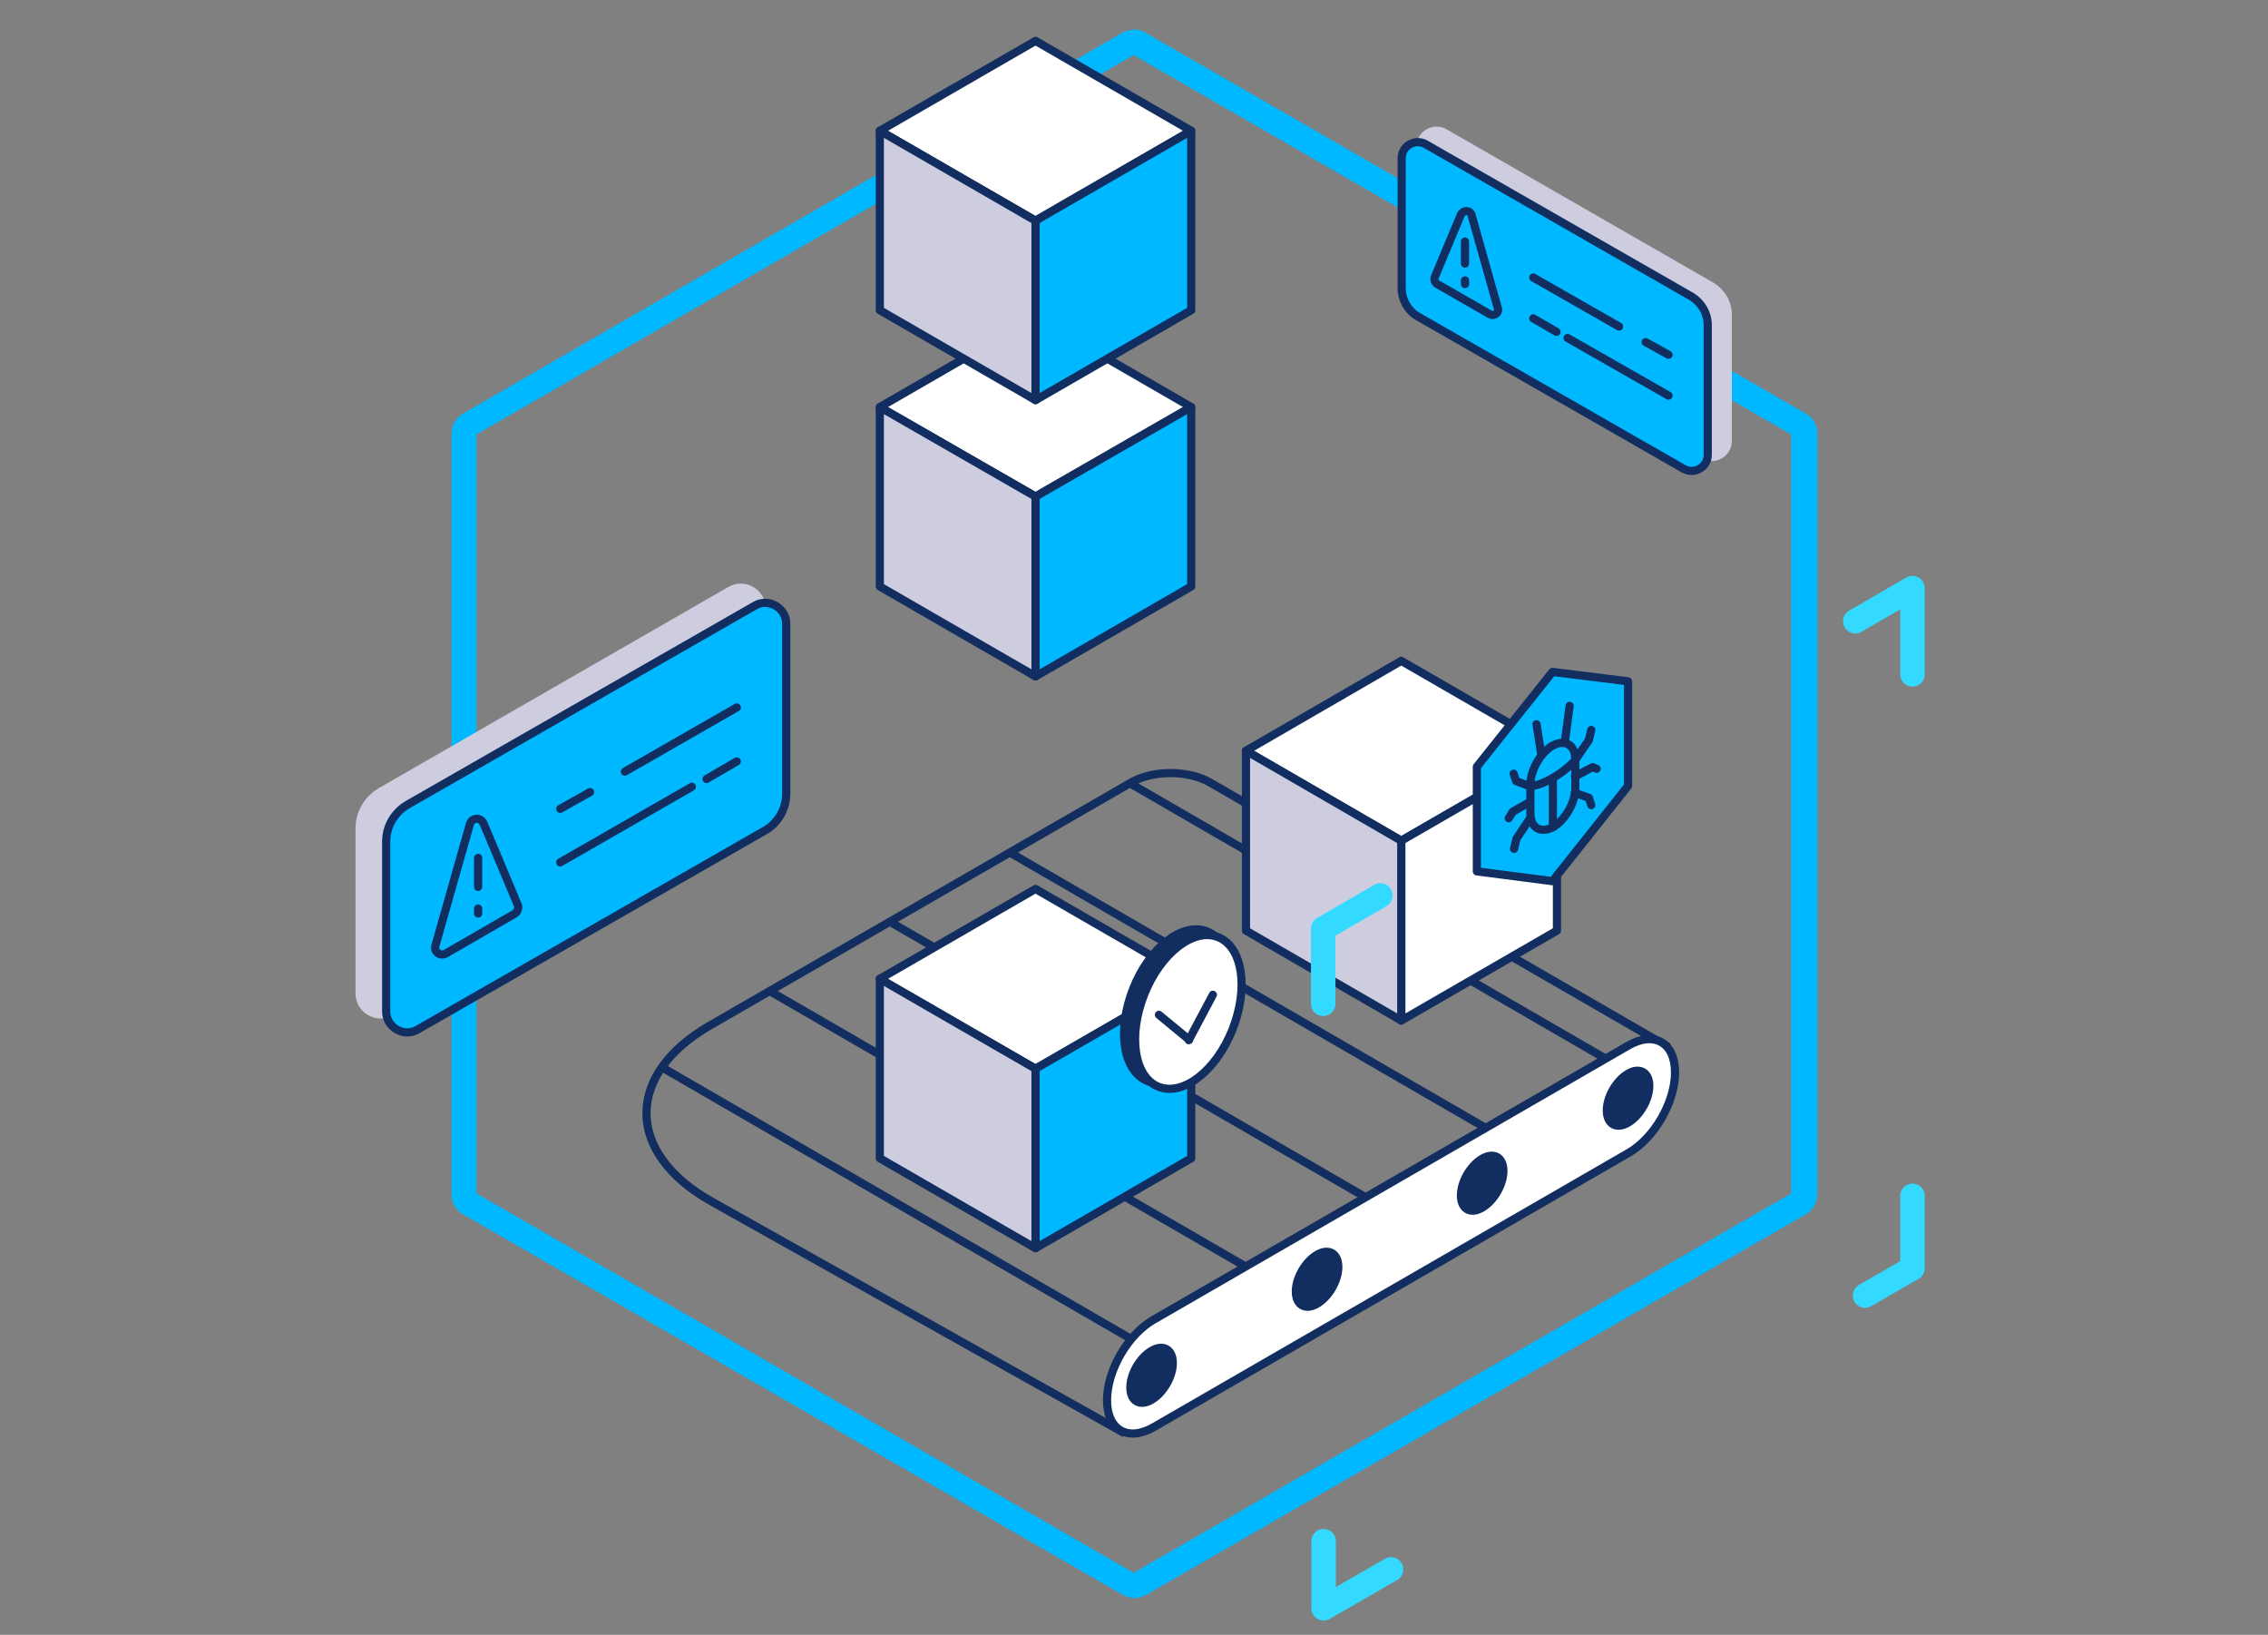 <?xml version="1.0" encoding="UTF-8"?>
<svg id="Layer_1" data-name="Layer 1" xmlns="http://www.w3.org/2000/svg" version="1.1" viewBox="0 0 555 400">
  <rect x="0" y="0" width="555" height="400" fill="#808080" stroke="none"/>
  <defs>
    <style>
      .cls-1 {
        stroke: #cecde0;
      }

      .cls-1, .cls-2, .cls-3, .cls-4, .cls-5, .cls-6, .cls-7, .cls-8, .cls-9, .cls-10, .cls-11 {
        stroke-width: 2px;
      }

      .cls-1, .cls-3, .cls-4, .cls-6, .cls-7, .cls-12, .cls-8, .cls-9, .cls-13, .cls-10 {
        stroke-linejoin: round;
      }

      .cls-1, .cls-3, .cls-7, .cls-9, .cls-13, .cls-10 {
        stroke-linecap: round;
      }

      .cls-1, .cls-8 {
        fill: #cecde0;
      }

      .cls-14 {
        fill: #a77eff;
        stroke-width: 0px;
      }

      .cls-2, .cls-3, .cls-4, .cls-5, .cls-6, .cls-7, .cls-8, .cls-9, .cls-10, .cls-11 {
        stroke: #122d5f;
      }

      .cls-2, .cls-7, .cls-13 {
        fill: none;
      }

      .cls-3, .cls-4, .cls-11 {
        fill: #fff;
      }

      .cls-5, .cls-10 {
        fill: #122d5f;
      }

      .cls-6, .cls-12, .cls-9 {
        fill: #00b8ff;
      }

      .cls-12 {
        stroke: #00b8ff;
      }

      .cls-13 {
        stroke: #33d9ff;
        stroke-width: 6px;
      }
    </style>
  </defs>
  <path class="cls-12" d="M277.4,12.9l161.4,93.1v186.3l-161.4,93.1-161.3-93.1V106L277.4,12.9ZM277.4,7.8c-.9,0-1.8.3-2.6.7L113.6,101.6c-1.6.9-2.6,2.6-2.6,4.4v186.3c0,1.8.9,3.5,2.6,4.4l161.4,93.1c.8.4,1.7.7,2.6.7s1.8-.3,2.6-.7l161.4-93.1c1.6-.9,2.6-2.6,2.6-4.4V106c0-1.8-.9-3.5-2.6-4.4L280,8.4c-.8-.5-1.6-.7-2.6-.7Z"/>
  <path class="cls-2" d="M174,293.9c-10.1-5.7-15.8-13.4-15.8-21.5s5.5-15.6,15.2-21.3l103.5-59.7c5.3-3,13.8-3,19.1,0l110.9,64-121.7,70.5c-7.3,4.2-11.4,10-11.4,16v8l-99.8-56Z"/>
  <path class="cls-11" d="M282.3,322.9l116.2-67.1c6.3-3.6,11.4-.7,11.4,6.6h0c0,7.3-5.1,16.1-11.4,19.7l-116.2,67.1c-6.3,3.6-11.4.7-11.4-6.6h0c0-7.3,5.1-16.1,11.4-19.7Z"/>
  <path class="cls-2" d="M276.6,191.7l116.6,67.5"/>
  <path class="cls-2" d="M247.3,208.7l116.8,67.6"/>
  <path class="cls-2" d="M217.7,225.5l116.4,67.4"/>
  <path class="cls-2" d="M188.2,242.4l116.8,67.6"/>
  <path class="cls-2" d="M161.9,261.1l114.7,66.4"/>
  <path class="cls-5" d="M281.8,330.5c2.9-1.7,5.2-.3,5.2,3s-2.3,7.3-5.2,9-5.2.3-5.2-3,2.3-7.3,5.2-9Z"/>
  <path class="cls-5" d="M322.3,307c2.9-1.7,5.2-.3,5.2,3s-2.3,7.3-5.2,9-5.2.3-5.2-3,2.3-7.3,5.2-9Z"/>
  <path class="cls-5" d="M362.7,283.5c2.9-1.7,5.2-.3,5.2,3s-2.3,7.3-5.2,9-5.2.3-5.2-3,2.3-7.3,5.2-9Z"/>
  <path class="cls-5" d="M398.4,262.7c2.9-1.7,5.2-.3,5.2,3s-2.3,7.3-5.2,9-5.2.3-5.2-3,2.3-7.3,5.2-9Z"/>
  <polygon class="cls-4" points="215.3 239.5 253.4 217.5 291.5 239.5 253.4 261.5 215.3 239.5"/>
  <polygon class="cls-6" points="253.4 261.5 291.5 239.5 291.5 283.4 253.4 305.4 253.4 261.5"/>
  <polygon class="cls-8" points="253.4 261.5 215.3 239.5 215.3 283.4 253.4 305.4 253.4 261.5"/>
  <polygon class="cls-4" points="304.9 183.7 342.9 161.7 381 183.7 342.9 205.7 304.9 183.7"/>
  <polygon class="cls-4" points="342.9 205.7 381 183.7 381 227.7 342.9 249.7 342.9 205.7"/>
  <polygon class="cls-8" points="342.9 205.7 304.9 183.7 304.9 227.7 342.9 249.7 342.9 205.7"/>
  <path class="cls-13" d="M337.8,219.1l-14,8.1v18.4M454,152l14-8.1v21.1M468,292.6v17.7l-11.6,6.7M340.4,384l-16.5,9.5v-16.4"/>
  <polygon class="cls-4" points="215.3 99.6 253.4 77.6 291.5 99.6 253.4 121.5 215.3 99.6"/>
  <polygon class="cls-6" points="253.4 121.5 291.5 99.6 291.5 143.5 253.4 165.5 253.4 121.5"/>
  <polygon class="cls-8" points="253.4 121.5 215.3 99.6 215.3 143.5 253.4 165.5 253.4 121.5"/>
  <polygon class="cls-4" points="215.3 32 253.4 10 291.5 32 253.4 54 215.3 32"/>
  <polygon class="cls-6" points="253.4 54 291.5 32 291.5 75.9 253.4 97.9 253.4 54"/>
  <polygon class="cls-8" points="253.4 54 215.3 32 215.3 75.9 253.4 97.9 253.4 54"/>
  <path class="cls-9" d="M361.4,213.2v-25.6l18.5-23.2,18.5,2.3v25.6l-18.5,23.3-18.5-2.4Z"/>
  <path class="cls-9" d="M380,202.4c3-1.7,5.5-6,5.5-9.6v-6.9c0-3.6-2.4-5.1-5.5-3.5-3,1.7-5.5,6-5.5,9.6v6.9c0,3.6,2.4,5.1,5.5,3.5Z"/>
  <path class="cls-14" d="M385.4,186.1s-2,2.3-5.5,4.3c-3.9,2.2-5.5,1.9-5.5,1.9"/>
  <path class="cls-7" d="M385.4,186.1s-2,2.3-5.5,4.3c-3.9,2.2-5.5,1.9-5.5,1.9"/>
  <path class="cls-7" d="M380,202.4v-12"/>
  <path class="cls-7" d="M384.1,172.7l-1.2,9"/>
  <path class="cls-7" d="M376,177.2l1.2,7.6"/>
  <path class="cls-14" d="M389.4,178.6l-.6,2.5-3.5,5.1"/>
  <path class="cls-7" d="M389.4,178.6l-.6,2.5-3.5,5.1"/>
  <path class="cls-14" d="M389.4,197l-.6-1.8-3.4-1.2"/>
  <path class="cls-7" d="M389.4,197l-.6-1.8-3.4-1.2"/>
  <path class="cls-14" d="M385.4,190l4.3-2.3,1,.4"/>
  <path class="cls-7" d="M385.4,190l4.3-2.3,1,.4"/>
  <path class="cls-14" d="M370.4,189.3l.6,1.8,3.4,1.3"/>
  <path class="cls-7" d="M370.4,189.3l.6,1.8,3.4,1.3"/>
  <path class="cls-14" d="M370.5,207.7l.6-2.5,3.4-5.1"/>
  <path class="cls-7" d="M370.5,207.7l.6-2.5,3.4-5.1"/>
  <path class="cls-14" d="M374.4,196.2l-4.2,2.4-1,1.6"/>
  <path class="cls-7" d="M374.4,196.2l-4.2,2.4-1,1.6"/>
  <path class="cls-10" d="M280.8,264.5c-6-2.4-7.5-12.5-3.5-22.6,4-10.1,12.1-16.4,18.1-14,6,2.4,7.5,12.5,3.5,22.6-4,10.1-12.1,16.4-18.1,14Z"/>
  <path class="cls-3" d="M283.5,265.9c-6-2.4-7.5-12.5-3.5-22.6,4-10.1,12.1-16.4,18.1-14,6,2.4,7.5,12.5,3.5,22.6-4,10.1-12.1,16.4-18.1,14Z"/>
  <path class="cls-7" d="M296.8,243.4l-5.9,11.1"/>
  <path class="cls-7" d="M283.6,248.3l7.4,6.1"/>
  <path class="cls-1" d="M88,202.7v40.4c0,3.9,4.3,6.4,7.7,4.4l85.5-49.2c3.2-1.8,5.2-5.3,5.2-9v-40.4c0-3.9-4.3-6.4-7.7-4.4l-85.5,49.2c-3.2,1.9-5.2,5.2-5.2,9Z"/>
  <path class="cls-9" d="M187.2,203.2l-85,48.7c-3.3,2-7.7-.5-7.7-4.4v-41.6c0-3.7,2-7.1,5.2-9l85-48.7c3.3-2,7.7.5,7.7,4.4v41.6c0,3.7-2,7.2-5.2,9Z"/>
  <path class="cls-7" d="M152.9,188.8l27.4-15.7"/>
  <path class="cls-7" d="M137.1,197.9l7.3-4.1"/>
  <path class="cls-7" d="M172.9,190.6l7.4-4.3"/>
  <path class="cls-7" d="M137.1,211l32.2-18.5"/>
  <path class="cls-7" d="M125.9,223.6l-16.8,9.7c-1.4.8-3.1-.5-2.5-2.1l8.4-29.6c.5-1.6,2.6-1.7,3.3-.2l8.4,20c.3.7,0,1.7-.8,2.2Z"/>
  <path class="cls-7" d="M117,209.9v7.1"/>
  <path class="cls-7" d="M117,222.3v1.2"/>
  <path class="cls-1" d="M422.8,77v30.9c0,3-3.3,4.9-5.9,3.4l-65.4-37.6c-2.4-1.4-3.9-4-3.9-6.9v-30.9c0-3,3.3-4.9,5.9-3.4l65.4,37.6c2.4,1.5,3.9,4,3.9,6.9Z"/>
  <path class="cls-9" d="M346.9,77.4l65.1,37.3c2.6,1.5,5.9-.4,5.9-3.4v-31.8c0-2.8-1.5-5.4-3.9-6.9l-65.1-37.3c-2.6-1.5-5.9.4-5.9,3.4v31.8c0,2.8,1.5,5.5,3.9,6.9Z"/>
  <path class="cls-7" d="M396.2,79.9l-21-12"/>
  <path class="cls-7" d="M408.3,86.8l-5.6-3.1"/>
  <path class="cls-7" d="M380.9,81.2l-5.7-3.3"/>
  <path class="cls-7" d="M408.3,96.8l-24.7-14.1"/>
  <path class="cls-7" d="M351.7,69.5l12.9,7.4c1,.6,2.4-.4,1.9-1.6l-6.4-22.7c-.3-1.2-2-1.3-2.6-.1l-6.4,15.3c-.2.6,0,1.3.6,1.7Z"/>
  <path class="cls-7" d="M358.5,59.1v5.4"/>
  <path class="cls-7" d="M358.5,68.6v.9"/>
</svg>